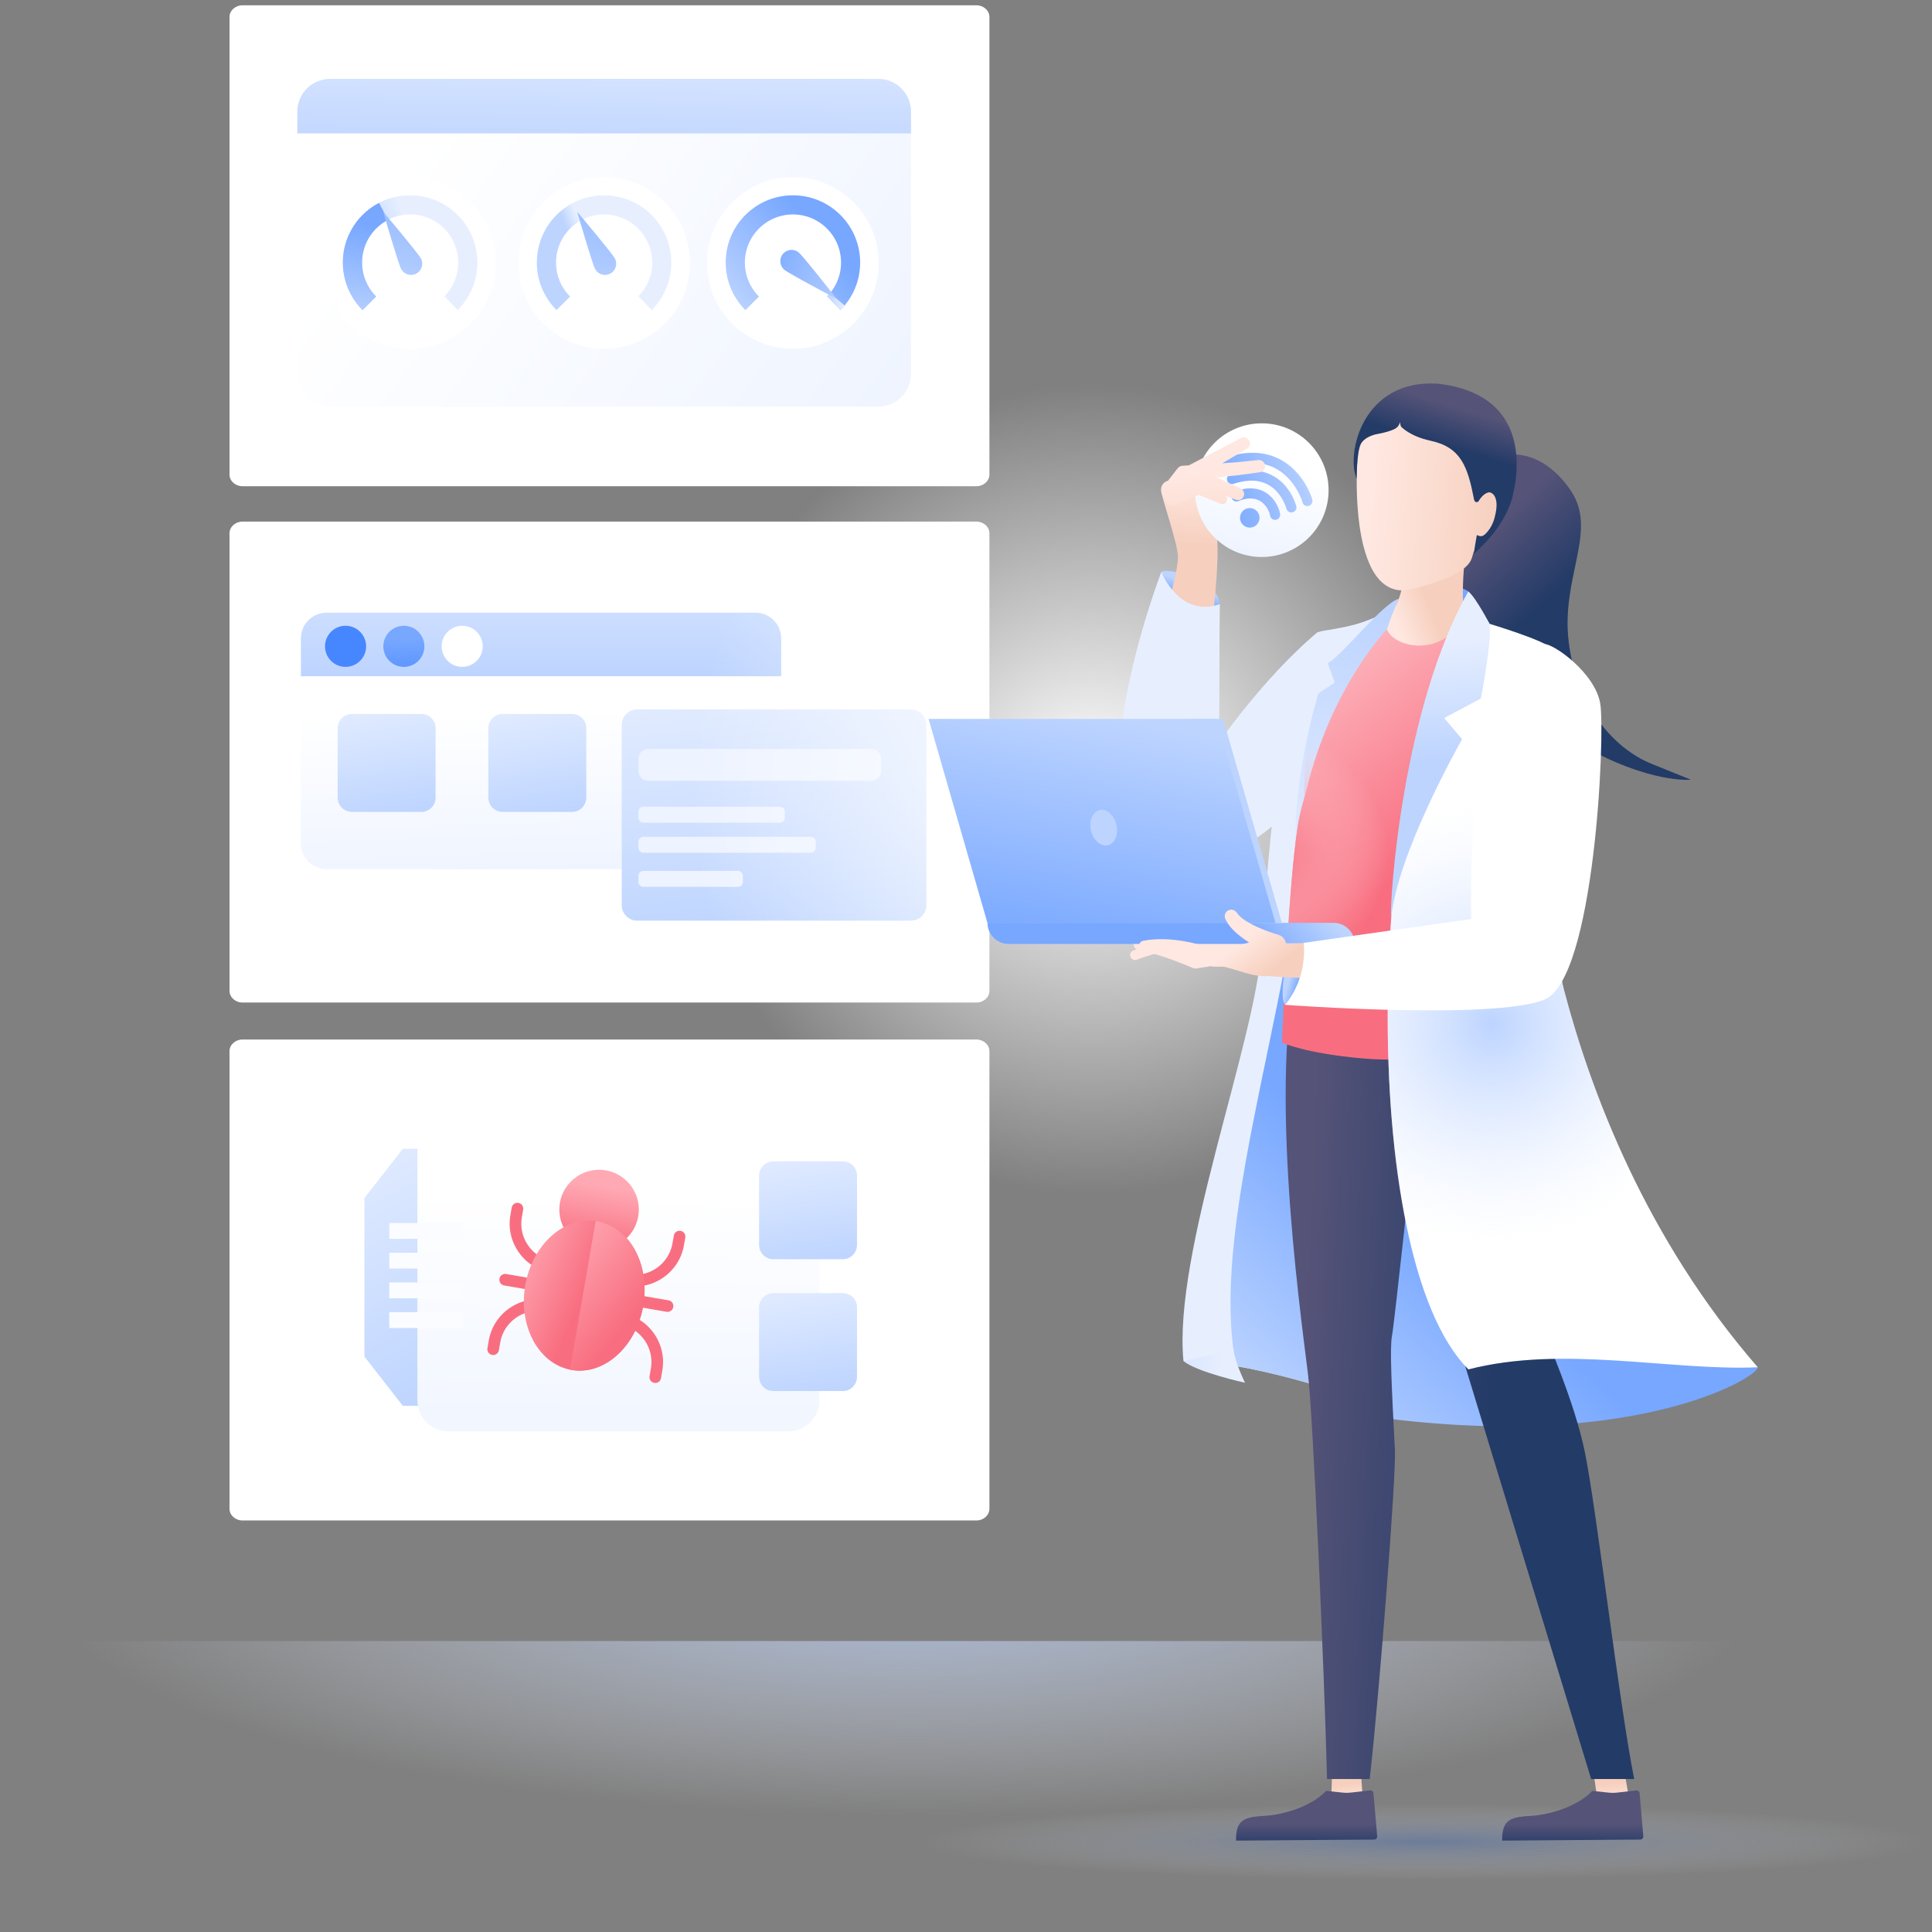 <svg width="555" height="555" viewBox="0 0 555 555" fill="none" xmlns="http://www.w3.org/2000/svg"><rect x="0" y="0" width="555" height="555" fill="#808080" stroke="none"/><path d="M555 471.42H0V555h555v-83.58z" fill="url(#paint0_radial)"/><path fill-rule="evenodd" clip-rule="evenodd" d="M284.23 301.98v131.44c0 1.84-1.68 3.36-3.74 3.36H69.66c-2.05 0-3.73-1.52-3.73-3.36V301.98c0-1.85 1.68-3.36 3.73-3.36h210.83c2.06 0 3.74 1.51 3.74 3.36zm0-297.1v131.44c0 1.84-1.68 3.36-3.74 3.36H69.66c-2.05 0-3.73-1.51-3.73-3.36V4.88c0-1.85 1.68-3.36 3.73-3.36h210.83c2.06 0 3.74 1.51 3.74 3.36zm0 148.32v131.44c0 1.84-1.68 3.36-3.74 3.36H69.66c-2.05 0-3.73-1.52-3.73-3.36V153.2c0-1.85 1.68-3.36 3.73-3.36h210.83c2.06 0 3.74 1.51 3.74 3.36z" fill="#fff"/><path d="M261.7 32.08v75.31c0 5.2-4.21 9.41-9.41 9.41H94.82c-5.2 0-9.41-4.21-9.41-9.41V32.08c0-5.2 4.21-9.42 9.41-9.42h157.47c5.2 0 9.41 4.22 9.41 9.42z" fill="url(#paint1_linear)"/><path d="M261.7 32.08v6.24H85.41v-6.24c0-5.2 4.21-9.42 9.41-9.42h157.47c5.2 0 9.41 4.22 9.41 9.42z" fill="url(#paint2_linear)"/><path d="M117.82 100.19c-13.6 0-24.66-11.06-24.66-24.66s11.06-24.66 24.66-24.66 24.66 11.06 24.66 24.66-11.07 24.66-24.66 24.66z" fill="#fff"/><path d="M137.13 75.42c0 5.34-2.16 10.16-5.65 13.66l-3.8-3.99c2.44-2.49 3.95-5.91 3.95-9.67 0-7.62-6.18-13.81-13.81-13.81-2.3 0-4.46.56-6.37 1.55-4.42 2.3-7.44 6.93-7.44 12.25 0 3.81 1.55 7.27 4.04 9.77l-3.89 3.89a19.24 19.24 0 01-5.66-13.66c0-7.44 4.22-13.91 10.39-17.13 2.67-1.4 5.7-2.18 8.92-2.18 10.68.01 19.32 8.66 19.32 19.32z" fill="url(#paint3_linear)"/><path d="M227.77 100.19c-13.6 0-24.66-11.06-24.66-24.66s11.06-24.66 24.66-24.66 24.66 11.06 24.66 24.66-11.06 24.66-24.66 24.66z" fill="#fff"/><path d="M241.43 89.08c3.5-3.5 5.66-8.32 5.66-13.66 0-10.67-8.65-19.31-19.31-19.31-10.67 0-19.31 8.65-19.31 19.31 0 5.33 2.16 10.16 5.66 13.66l3.9-3.89a13.77 13.77 0 01-4.05-9.77c0-7.63 6.18-13.81 13.81-13.81 7.63 0 13.81 6.18 13.81 13.81 0 3.76-1.51 7.18-3.95 9.67l3.78 3.99z" fill="url(#paint4_linear)"/><path d="M242.63 87.76c-.38.46-.78.9-1.2 1.32l-3.8-3.99c.28-.29.55-.59.81-.9l4.19 3.57z" fill="url(#paint5_linear)"/><path d="M104.01 75.42c0 3.81 1.55 7.27 4.04 9.77l-3.89 3.89a19.24 19.24 0 01-5.66-13.66c0-7.44 4.22-13.91 10.39-17.13l2.56 4.88c-4.42 2.3-7.44 6.93-7.44 12.25z" fill="url(#paint6_linear)"/><path d="M110.08 60.83c.38.45 10 11.86 10.83 13.41.84 1.56.25 3.52-1.32 4.36-.08.05-.17.09-.27.12-1.51.65-3.29.04-4.09-1.45-.83-1.54-5.02-15.97-5.15-16.44z" fill="url(#paint7_linear)"/><path d="M173.54 100.19c-13.6 0-24.66-11.06-24.66-24.66s11.06-24.66 24.66-24.66 24.66 11.06 24.66 24.66-11.07 24.66-24.66 24.66z" fill="#fff"/><path d="M192.85 75.42c0 5.34-2.16 10.16-5.65 13.66l-3.8-3.99c2.44-2.49 3.95-5.91 3.95-9.67 0-7.62-6.18-13.81-13.81-13.81-2.3 0-4.46.56-6.37 1.55-4.42 2.3-7.44 6.93-7.44 12.25 0 3.81 1.55 7.27 4.04 9.77l-3.89 3.89a19.24 19.24 0 01-5.66-13.66c0-7.44 4.22-13.91 10.39-17.13 2.67-1.4 5.7-2.18 8.92-2.18 10.68.01 19.32 8.66 19.32 19.32z" fill="url(#paint8_linear)"/><path d="M165.8 60.83c.38.45 10 11.86 10.83 13.41.84 1.56.25 3.52-1.32 4.36-.08.05-.17.09-.27.12-1.51.65-3.29.04-4.09-1.45-.83-1.54-5.02-15.97-5.15-16.44z" fill="url(#paint9_linear)"/><path d="M240.38 85.87c-.52-.27-13.71-7.26-15.06-8.38a3.23 3.23 0 01-.41-4.54c.06-.07.13-.15.21-.22a3.213 3.213 0 014.34-.19c1.33 1.12 10.62 12.93 10.92 13.33z" fill="url(#paint10_linear)"/><path fill-rule="evenodd" clip-rule="evenodd" d="M126.78 403.86h-11.05l-11.05-14.15v-45.55l11.05-14.15h11.05v73.85z" fill="url(#paint11_linear)"/><path d="M226.51 411.18h-97.76c-4.88 0-8.84-3.96-8.84-8.84V331c0-4.89 3.96-8.85 8.85-8.85h97.76c4.88 0 8.84 3.96 8.84 8.84v71.34c0 4.89-3.96 8.85-8.85 8.85z" fill="url(#paint12_linear)"/><path d="M224.41 183.37v58.94c0 4.07-3.3 7.37-7.37 7.37H93.81a7.37 7.37 0 01-7.37-7.37v-58.94c0-4.07 3.3-7.37 7.37-7.37h123.23c4.07 0 7.37 3.3 7.37 7.37z" fill="url(#paint13_linear)"/><path d="M224.41 183.37v10.89H86.44v-10.89c0-4.07 3.3-7.37 7.37-7.37h123.23c4.07 0 7.37 3.3 7.37 7.37z" fill="url(#paint14_linear)"/><path d="M99.27 191.57a5.9 5.9 0 10-.001-11.801 5.9 5.9 0 00.001 11.801z" fill="url(#paint15_linear)"/><path d="M121.92 185.67c0 3.26-2.64 5.9-5.9 5.9-3.26 0-5.9-2.64-5.9-5.9 0-3.26 2.64-5.9 5.9-5.9 3.26.01 5.9 2.65 5.9 5.9z" fill="url(#paint16_linear)"/><path d="M138.67 185.67c0 3.26-2.64 5.9-5.9 5.9-3.26 0-5.9-2.64-5.9-5.9 0-3.26 2.64-5.9 5.9-5.9 3.26.01 5.9 2.65 5.9 5.9z" fill="#fff"/><path d="M121.04 233.23h-19.95c-2.26 0-4.09-1.83-4.09-4.09v-19.95c0-2.26 1.83-4.09 4.09-4.09h19.95c2.26 0 4.09 1.83 4.09 4.09v19.95c0 2.26-1.83 4.09-4.09 4.09z" fill="url(#paint17_linear)"/><path d="M164.33 233.23h-19.95c-2.26 0-4.09-1.83-4.09-4.09v-19.95c0-2.26 1.83-4.09 4.09-4.09h19.95c2.26 0 4.09 1.83 4.09 4.09v19.95c0 2.26-1.83 4.09-4.09 4.09z" fill="url(#paint18_linear)"/><path d="M207.63 233.23h-19.95c-2.26 0-4.09-1.83-4.09-4.09v-19.95c0-2.26 1.83-4.09 4.09-4.09h19.95c2.26 0 4.09 1.83 4.09 4.09v19.95c-.01 2.26-1.84 4.09-4.09 4.09z" fill="url(#paint19_linear)"/><path d="M261.7 264.47h-78.67c-2.44 0-4.42-1.98-4.42-4.42v-51.84c0-2.44 1.98-4.42 4.42-4.42h78.67c2.44 0 4.42 1.98 4.42 4.42v51.85c0 2.44-1.98 4.41-4.42 4.41z" fill="url(#paint20_linear)"/><path d="M250.28 224.3h-64.05c-1.56 0-2.83-1.27-2.83-2.83v-3.5c0-1.56 1.27-2.83 2.83-2.83h64.05c1.56 0 2.83 1.27 2.83 2.83v3.5c0 1.56-1.27 2.83-2.83 2.83z" fill="url(#paint21_linear)"/><path d="M224.04 236.33h-39.23c-.78 0-1.42-.63-1.42-1.42v-1.75c0-.78.63-1.42 1.42-1.42h39.23c.78 0 1.42.63 1.42 1.42v1.75c0 .79-.64 1.42-1.42 1.42z" fill="url(#paint22_linear)"/><path d="M211.99 254.77h-27.18c-.78 0-1.42-.63-1.42-1.42v-1.75c0-.78.63-1.42 1.42-1.42h27.18c.78 0 1.42.63 1.42 1.42v1.75c0 .79-.64 1.42-1.42 1.42z" fill="url(#paint23_linear)"/><path d="M232.9 244.97h-48.08c-.78 0-1.42-.63-1.42-1.42v-1.75c0-.78.63-1.42 1.42-1.42h48.08c.78 0 1.42.63 1.42 1.42v1.75c-.01.79-.64 1.42-1.42 1.42z" fill="url(#paint24_linear)"/><path d="M164.866 366.75l-6.6-1.14c-7.77-1.34-12.99-8.75-11.65-16.51l.38-2.19c.16-.91 1.02-1.52 1.93-1.36.91.16 1.52 1.02 1.36 1.93l-.38 2.19c-1.03 5.95 2.98 11.62 8.92 12.65l6.6 1.14c.91.16 1.52 1.02 1.36 1.93-.16.91-1.01 1.52-1.92 1.36z" fill="url(#paint25_linear)"/><path d="M141.386 389.23a1.667 1.667 0 01-1.36-1.93l.38-2.19c1.34-7.77 8.75-12.99 16.51-11.65l6.6 1.14c.91.16 1.52 1.02 1.36 1.93-.16.91-1.02 1.52-1.93 1.36l-6.6-1.14c-5.95-1.03-11.62 2.98-12.65 8.92l-.38 2.19c-.16.92-1.02 1.53-1.93 1.37z" fill="url(#paint26_linear)"/><path d="M165.876 372.9l-21.04-3.63a1.667 1.667 0 01-1.36-1.93c.16-.91 1.02-1.52 1.93-1.36l21.04 3.63c.91.16 1.52 1.02 1.36 1.93-.16.91-1.02 1.52-1.93 1.36z" fill="url(#paint27_linear)"/><path d="M172.016 376.06l6.6 1.14c7.77 1.34 12.99 8.75 11.65 16.51l-.38 2.19c-.16.91-1.02 1.52-1.93 1.36a1.667 1.667 0 01-1.36-1.93l.38-2.19c1.03-5.95-2.98-11.62-8.92-12.65l-6.6-1.14a1.667 1.667 0 01-1.36-1.93c.15-.9 1.01-1.51 1.92-1.36z" fill="url(#paint28_linear)"/><path d="M195.496 353.58c.91.16 1.52 1.02 1.36 1.93l-.38 2.19c-1.34 7.77-8.75 12.99-16.51 11.65l-6.6-1.14a1.667 1.667 0 01-1.36-1.93c.16-.91 1.02-1.52 1.93-1.36l6.6 1.14c5.95 1.03 11.62-2.98 12.65-8.92l.38-2.19c.16-.91 1.02-1.52 1.93-1.37z" fill="url(#paint29_linear)"/><path d="M171.006 369.91l21.04 3.63c.91.16 1.52 1.02 1.36 1.93-.16.91-1.02 1.52-1.93 1.36l-21.04-3.63a1.667 1.667 0 01-1.36-1.93c.16-.9 1.02-1.51 1.93-1.36z" fill="url(#paint30_linear)"/><path d="M172.096 358.88c6.307 0 11.42-5.113 11.42-11.42 0-6.307-5.113-11.42-11.42-11.42-6.307 0-11.42 5.113-11.42 11.42 0 6.307 5.113 11.42 11.42 11.42z" fill="url(#paint31_linear)"/><path fill-rule="evenodd" clip-rule="evenodd" d="M184.776 375.1c-2.04 11.8-11.27 20.05-20.63 18.44-.13-.02-.27-.05-.4-.08-9.13-1.86-14.87-12.58-12.86-24.21 2-11.62 11.01-19.8 20.23-18.49.13.01.27.04.41.06 9.35 1.62 15.28 12.49 13.25 24.28z" fill="url(#paint32_linear)"/><path d="M184.776 375.1c-2.04 11.8-11.27 20.05-20.63 18.44-.13-.02-.27-.05-.4-.08l7.37-42.7c.13.01.27.04.41.06 9.35 1.62 15.28 12.49 13.25 24.28z" fill="url(#paint33_linear)"/><path d="M242.1 399.6h-19.95c-2.26 0-4.09-1.83-4.09-4.09v-19.95c0-2.26 1.83-4.09 4.09-4.09h19.95c2.26 0 4.09 1.83 4.09 4.09v19.95c0 2.26-1.83 4.09-4.09 4.09z" fill="url(#paint34_linear)"/><path d="M242.1 361.73h-19.95c-2.26 0-4.09-1.83-4.09-4.09V337.7c0-2.26 1.83-4.09 4.09-4.09h19.95c2.26 0 4.09 1.83 4.09 4.09v19.95c0 2.25-1.83 4.08-4.09 4.08z" fill="url(#paint35_linear)"/><path d="M133.04 376.94h-21.22v4.56h21.22v-4.56zm0-8.54h-21.22v4.55h21.22v-4.55zm0-8.54h-21.22v4.55h21.22v-4.55zm0-8.54h-21.22v4.56h21.22v-4.56z" fill="#FAFCFF"/><path d="M313.7 343.58c63.899 0 115.7-52.289 115.7-116.79S377.599 110 313.7 110 198 162.289 198 226.79s51.801 116.79 115.7 116.79z" fill="url(#paint36_radial)"/><path opacity=".4" d="M409 540c80.634 0 146-4.925 146-11s-65.366-11-146-11-146 4.925-146 11 65.366 11 146 11z" fill="url(#paint37_radial)"/><path d="M415.58 146.49c1.59-5.77 3.65-18.31 21.32-15.78 7.46 1.07 12.79 7.49 15.03 11.37 6.5 11.27-3.47 24.27-1.3 42.25s12.57 30.55 23.83 35.1c11.26 4.55 11.27 4.55 11.27 4.55s-11.92 1.3-32.28-10.4c-20.37-11.7-41.58-42.27-40.06-55.27.58-5.08 1.4-8.96 2.19-11.82z" fill="url(#paint38_linear)"/><path d="M382.73 506.72l-.3 10.29h9.06l-.73-10.75-8.03.46z" fill="url(#paint39_linear)"/><path d="M355.07 528.75l39.63-.3c.54 0 .96-.44.92-.94l-1.07-12.38c0-.46-.4-.82-.89-.82l-4.69.54c-2.02.23-2.19.23-4.21.01l-3.81-.41-.09.1c-4.07 4.3-11.98 6.81-18.1 7.13-5.85.3-7.73 1.54-7.69 7.07z" fill="url(#paint40_linear)"/><path d="M457.09 504.82l1.5 10.02 9.6 3.16-2.36-13.96-8.74.78z" fill="url(#paint41_linear)"/><path d="M431.52 528.75l39.63-.3c.54 0 .96-.44.92-.94L471 515.14c0-.46-.4-.82-.89-.82l-4.69.54c-2.02.23-2.19.23-4.21.01l-3.81-.41-.09.1c-4.07 4.3-11.98 6.81-18.1 7.13-5.85.29-7.73 1.53-7.69 7.06z" fill="url(#paint42_linear)"/><path d="M504.95 392.76c.5 2.64-36.99 25.86-117.08 13.24l14.33-95.68 102.75 82.44z" fill="url(#paint43_linear)"/><path d="M333.6 164.41c.63-1.89 16.8 2.48 16.76 9.21-.04 8.18-18.99-2.5-16.76-9.21z" fill="url(#paint44_linear)"/><path d="M421.84 169.94s-1.52-1.24-3.82-1.27c-2.3-.03 1.67 7.98 1.67 7.98l2.15-6.71z" fill="url(#paint45_linear)"/><path d="M333.6 141.11c0 1.54 4.78 15.14 4.78 18.81 0 3.67-2.06 10.73-2.06 10.73l12.13 6.17s1.71-13.89 1.24-21.61c-.33-5.44 10.73-18.15 11.69-21.31l-5.66 1.47-5.59 4.85-3.16-2.58-13.37 3.47z" fill="url(#paint46_linear)"/><path d="M362.46 160.01c10.604 0 19.2-8.596 19.2-19.2s-8.596-19.2-19.2-19.2-19.2 8.596-19.2 19.2 8.596 19.2 19.2 19.2z" fill="url(#paint47_linear)"/><path d="M374.16 144.23c-.07-.3-.62-1.95-1.8-3.87-1.06-1.73-2.91-4.12-5.73-5.68-3.78-2.09-8.4-2.24-13.72-.44a1.46 1.46 0 01-1.85-.91c-.26-.76.15-1.59.91-1.85 6.18-2.09 11.62-1.85 16.17.71 2.65 1.49 4.99 3.82 6.75 6.74 1.37 2.26 1.99 4.18 2.1 4.67a1.457 1.457 0 01-2.05 1.63c-.37-.18-.68-.54-.78-1zm-3.82 2.84c.31.15.66.19 1.02.09.78-.22 1.23-1.02 1.01-1.79-.28-1-1.91-6.13-6.76-8.73-3.38-1.81-7.46-1.95-12.15-.42a1.46 1.46 0 00-.93 1.84 1.46 1.46 0 001.84.93c3.9-1.28 7.22-1.2 9.86.22 3.88 2.08 5.19 6.45 5.33 6.94.12.42.42.74.78.92zm-4.68 2.12c.23.11.49.16.76.14.8-.07 1.39-.78 1.32-1.58-.12-1.28-1.29-4.49-4.15-6.26-1.69-1.04-4.61-1.94-8.91-.26-.75.29-1.12 1.14-.83 1.89.29.75 1.14 1.12 1.89.83 2.55-1 4.67-.99 6.32.02 1.94 1.2 2.73 3.5 2.78 4.05.05.52.37.95.82 1.17zm-9.16-1.64a2.792 2.792 0 001.32 3.73c1.4.67 3.06.08 3.73-1.32.67-1.39.08-3.06-1.32-3.73-1.4-.67-3.07-.07-3.73 1.32z" fill="url(#paint48_linear)"/><path d="M377.98 182.06c-15.29 13.09-27.84 31.32-27.84 31.32l.23-39.77c-11.55 3.96-16.76-9.21-16.76-9.21s-28.21 73.59 1.48 81.8c22.25 6.15 40.48-19.56 40.48-19.56l2.41-44.58z" fill="url(#paint49_linear)"/><path d="M377.98 182.06c-15.29 13.09-27.84 31.32-27.84 31.32l.23-39.77c-11.55 3.96-16.76-9.21-16.76-9.21s-28.21 73.59 1.48 81.8c22.25 6.15 40.48-19.56 40.48-19.56l2.41-44.58z" fill="url(#paint50_linear)"/><path d="M362.38 272.37c3.2-47.25 7.05-72.02 15.59-90.31.75-1.61 13.74-.76 22.94-8.45 0 0 .31 104.93-27.36 139.67l21.74 90.4s-33.36-12.71-55.32-12.71c-3.03-30.92 20.57-91.27 22.41-118.6z" fill="url(#paint51_linear)"/><path d="M375.16 222.98l13.7 56.21c-3.79 13.74-8.76 25.88-15.31 34.09l12.53 52.1-2.59 34.24c-7.7-2.45-18.19-5.42-28.36-7.17-8.86-43.13 20.94-116.21 20.03-169.47z" fill="url(#paint52_linear)"/><path d="M428.04 255.31l-.38-8.12c-1.07-22-5.38-69.68-5.38-69.68l-23.94 1.6c-7.13 11.41-20.4 25.67-22.66 35.83-3 13.5 1.58 45.72.32 56 0 0 6.96 16.66 31 10.04 24.04-6.62 21.04-25.67 21.04-25.67z" fill="url(#paint53_linear)"/><path d="M422.61 153.37c-1.89 3.38-2.89 14.76-2.1 23.5-6.88 15.02-27.05 7.23-21.36 0 0 0 4.01-5.22 3.65-10.31-.37-5.08 19.81-13.19 19.81-13.19z" fill="url(#paint54_linear)"/><path d="M398.39 180.77c1.58-4.59 3.43-8.74 3.43-8.74-4.29.92-16.5 16.5-20.39 18.49l1.98 5.58-4.7 3.09s-7.85 25.7-6.48 47.3c3.18-42.01 26.16-65.72 26.16-65.72z" fill="url(#paint55_linear)"/><path d="M374.24 270.93c-10.73 34.34-.88 104.38 1.5 123.81 1.39 11.31 4.67 84.22 5.47 116.32h12.26c2.94-25.97 7.6-87.54 7.25-94.37-.95-18.27-1.52-29.54-.84-33 .68-3.45 6.32-56.28 6.32-56.28l-31.96-56.48z" fill="url(#paint56_linear)"/><path d="M412.5 270.93s23.16 9.36 28 33.95c4.84 24.59.82 70.8 2.33 75.49 1.51 4.69 9.46 22.07 12.47 36.89 3.36 16.53 9.88 72.55 14.15 93.8h-12.36l-59.84-196.2s-33.01-13.41-23.01-43.93h38.26z" fill="url(#paint57_linear)"/><path d="M416.02 301.79s-7.96 3.7-24.45 2.27c-16.49-1.42-23.31-4.55-23.31-4.55s2.07-51.37 5.12-65.25c6.11-27.86 17.34-8.96 17.34-8.96l21.04 2.27 4.55 73.07-.29 1.15z" fill="url(#paint58_linear)"/><path d="M373.37 234.26c.41-1.85.84-3.49 1.28-4.95-.04-5.63.22-10.7 1.03-14.38 2.25-10.16 15.52-24.42 22.66-35.83l23.94-1.6s4.31 47.68 5.38 69.68l.38 8.12s2.29 14.52-13.15 22.61l1.41 22.73-.28 1.14s-7.96 3.7-24.45 2.27c-16.49-1.42-23.31-4.55-23.31-4.55s2.06-51.35 5.11-65.24z" fill="url(#paint59_radial)"/><path d="M421.84 169.94l6.05 9.26s16.25 4.87 17.85 7.14c1.61 2.27-2.01 76.92 3.51 97.96 7.73 29.44 23.64 71.56 55.7 108.47-25.07 1.1-55.7-6.45-83.12.61-32.45-32.47-29.33-171.85.01-223.44z" fill="url(#paint60_linear)"/><path d="M421.84 169.94l6.05 9.26s16.25 4.87 17.85 7.14c1.61 2.27-2.01 76.92 3.51 97.96 7.73 29.44 23.64 71.56 55.7 108.47-25.07 1.1-55.7-6.45-83.12.61-32.45-32.47-29.33-171.85.01-223.44z" fill="url(#paint61_radial)"/><path d="M421.84 169.94c2.17 1.78 6.05 9.26 6.05 9.26.88 4.12-2.5 21.46-2.5 21.46l-10.52 5.59 5.14 6.1s-18.94 33.19-20.39 51.8c-.57-4.93 3.22-60.93 22.22-94.21z" fill="url(#paint62_linear)"/><path d="M363.41 133.73c-.1-.97-.97-1.67-1.94-1.57h-.03l-5.43.56c-.91.11-1.8.14-2.7.21l-2.2.16 7.08-4.18c.8-.48 1.1-1.5.66-2.34a1.766 1.766 0 00-2.38-.74l-14.96 7.86-1.73.1c-.58.03-1.15.31-1.53.8l-.03.04-2.67 3.45-.3.11a2.647 2.647 0 00-1.44 3.66c.23.47.59.83 1.01 1.08-.04.38.02.78.19 1.15.52 1.1 1.84 1.58 2.94 1.06l6.34-2.99 6.38 2.58c.62.25 1.34 0 1.66-.6.34-.63.12-1.41-.5-1.77l3.18 1.2c.86.32 1.84-.07 2.23-.91.41-.89.02-1.93-.86-2.34l-6.89-3.17c.5-.05.99-.09 1.49-.14l2.75-.29c.91-.1 1.84-.17 2.74-.31l5.41-.74c.95-.13 1.63-.99 1.53-1.93z" fill="url(#paint63_linear)"/><path d="M374.48 270.85c-5.07-.2-7.31 15.64-5.32 17.8l10.95-9.57-5.63-8.23z" fill="url(#paint64_linear)"/><path d="M354.35 387.84c.46 3.58 3.3 9.38 3.3 9.38s-14.01-3.09-17.67-6.25l14.37-3.13z" fill="url(#paint65_linear)"/><path d="M326.04 275.78c.18 0 .35-.03.53-.1 7.25-2.91 24.62-5.89 24.79-5.92.77-.13 1.29-.86 1.16-1.63-.13-.77-.85-1.28-1.63-1.16-.72.12-17.84 3.06-25.37 6.09-.72.29-1.08 1.11-.78 1.84.21.54.74.88 1.3.88z" fill="url(#paint66_linear)"/><path d="M348.45 266.8c-1.39.8-3.31 1.56-5.98 2.03-8.3 1.47 2.3 5.53 2.3 5.53l20.49-.74s2.65-2.86.94-7.09l-17.75.27z" fill="url(#paint67_linear)"/><path d="M326.83 272.8l1.04.22c.36.07.67.16 1 .24.65.15 1.33.35 1.99.53 1.33.39 2.66.81 3.98 1.26 1.32.46 2.63.93 3.94 1.44l1.95.77c.64.26 1.3.53 1.91.8l.51.13c.15.04.3.04.45.02l9.36-1.46c.77-.12 1.3-.85 1.18-1.62-.11-.68-.68-1.17-1.34-1.2l-9.47-.42.96.15c-.72-.23-1.41-.42-2.11-.62l-2.1-.57c-1.4-.37-2.81-.71-4.22-1.03-1.42-.31-2.84-.6-4.28-.85-.73-.11-1.43-.23-2.18-.33-.37-.05-.75-.1-1.1-.13l-1.06-.1a1.4 1.4 0 00-1.54 1.27c-.06.71.44 1.36 1.13 1.5z" fill="url(#paint68_linear)"/><path d="M289.72 271.16h99.44c0-3.35-2.71-6.06-6.06-6.06h-99.44c.01 3.35 2.72 6.06 6.06 6.06z" fill="url(#paint69_linear)"/><path d="M358.83 265.19h9.44l-16.93-58.67h-9.44l16.93 58.67z" fill="url(#paint70_linear)"/><path d="M283.68 265.19h82.74l-16.93-58.67h-82.74l16.93 58.67z" fill="url(#paint71_linear)"/><path d="M367.23 268.52s-.21-.06-.57-.17c-.37-.11-.9-.28-1.54-.5-1.27-.44-2.96-1.08-4.54-1.84-.4-.19-.79-.38-1.16-.59-.38-.2-.74-.4-1.08-.61-.35-.2-.65-.41-.94-.61-.31-.19-.53-.4-.77-.58-.25-.18-.4-.36-.56-.51-.17-.15-.3-.29-.36-.39-.17-.22-.27-.34-.27-.34l-.29-.36a1.86 1.86 0 00-2.62-.28 1.87 1.87 0 00-.48 2.33l.41.77c.13.26.31.52.52.8.21.29.45.63.74.92.28.31.58.66.92.96.33.32.69.65 1.07.95.38.32.77.63 1.18.93.4.31.82.6 1.24.88a49.47 49.47 0 004.73 2.81c.66.35 1.22.62 1.62.82.41.19.64.3.64.3a3.037 3.037 0 102.58-5.5c-.14-.06-.27-.12-.41-.16l-.06-.03z" fill="url(#paint72_linear)"/><path d="M349.48 277.52c3.5-.47 12.97 5.14 17.29 1.89 2.41-1.81 3.63-7.29.6-9.37h-4.48l-13.41 7.48z" fill="url(#paint73_linear)"/><path d="M328.81 273.06c.42-.03.89-.08 1.27-.08.39-.02.8-.02 1.21-.02.82.01 1.64.05 2.46.14 1.64.16 3.28.46 4.89.86a44.447 44.447 0 017.06 2.43c.38.17.75.34 1.12.52.36.17.75.37 1.04.53.19.15.41.22.63.23l.58.01 3.49.05c1.16.01 2.32 0 3.5-.02 1.17-.02 2.35-.06 3.58-.14.61-.04 1.24-.09 1.91-.18a10.46 10.46 0 001.77-.37l.42-.15c.2-.09.4-.18.59-.28a3.772 3.772 0 00-3.91-6.45.95.95 0 01.21-.09c.02 0 .02 0 .03.01.01.02-.07.05-.13.09-.15.07-.34.15-.56.23-.44.16-.94.31-1.45.45-1.03.29-2.1.55-3.19.79-1.09.25-2.19.48-3.29.7l-3.32.64 1.21.24c-.49-.22-.89-.37-1.34-.53-.43-.16-.86-.31-1.3-.46-.87-.29-1.74-.56-2.61-.8a45.96 45.96 0 00-5.33-1.15c-1.8-.28-3.62-.45-5.45-.46-.91-.01-1.83.02-2.75.09-.46.04-.92.08-1.39.15-.49.05-.88.14-1.32.21-.77.12-1.3.84-1.18 1.62a1.4 1.4 0 001.48 1.19h.07z" fill="url(#paint74_linear)"/><path d="M433.64 201.57l-8.16 66.07s-46.18 3.77-57.19 3.29l-4 9.37c2.54.9 68.04 2.11 68.04 2.11a7.18 7.18 0 007.18-5.56l.16-.69 16.34-70.63c1.42-6.12-2.4-12.23-8.52-13.65-6.12-1.42-12.23 2.4-13.65 8.52-.09.39-.16.79-.2 1.17z" fill="url(#paint75_linear)"/><path d="M443.498 185c2.76-.18 14.732 8.31 16.202 17.13 1.47 8.82-1.59 79.32-16.09 85.06-14.88 5.89-74.44 1.47-74.44 1.47 6.76-8.23 5.32-17.8 5.32-17.8l48.13-6.86c-.01-.02-2.252-77.52 20.878-79z" fill="url(#paint76_linear)"/><path d="M427.32 152.7s-3.12 5.67-4.48 6.12c-1.36.45.94-10.32 1.29-10.26.35.06 3.19 4.14 3.19 4.14z" fill="url(#paint77_radial)"/><path d="M424.26 153.7s-.3 3-1.46 6.63c-1.15 3.58-7.25 6.32-16.91 8.86-19.51 5.13-16.55-39.64-15.03-45.28 1.52-5.63 24.74-7.12 30.6-1.18 5.86 5.95 3.2 21.35 3.2 21.35s1.47-3.6 4.83-2.6c3.5 1.06-.64 15.22-5.23 12.22z" fill="url(#paint78_linear)"/><path d="M412.92 110.21c25.24 2.79 23.98 22.97 21.56 32.5-2.36 9.3-11.05 16.32-11.05 16.32-.08-.36.82-5.33.82-5.33.61.23 1.34.74 2.38-.25 2.09-1.97 2.67-4.36 2.99-5.89 1.08-5.1-1.13-6.32-2.09-6.1-1.58.37-2.72 2.41-2.89 2.63-.15.17-.99.43-1.2-.62-1.79-9.32-3.71-14.96-12.41-16.84-6.09-1.31-8.54-4.06-8.54-4.06-.25-.54-.18-.62-.33-1.33-.06.3-.16.57-.29.82-.33.61-.9 1.06-1.56 1.33-.84.36-2.39.9-4.73 1.31-1.56.27-3.93 1.25-4.7 2.93-1.17 2.56-1.17 9.91-1.17 9.91-3.08-7.26 1.72-28.65 23.21-27.33z" fill="url(#paint79_linear)"/><path d="M320.71 236.88c.67 2.79-.42 5.44-2.43 5.93-2.01.48-4.19-1.38-4.86-4.17-.67-2.79.42-5.44 2.43-5.93 2.01-.48 4.19 1.38 4.86 4.17z" fill="url(#paint80_linear)"/><defs><linearGradient id="paint80_linear" x1="317.827" y1="244.527" x2="320.07" y2="258.333" gradientUnits="userSpaceOnUse"><stop stop-color="#BDD4FF"/><stop offset="1" stop-color="#E7EFFF" stop-opacity="0"/></linearGradient><linearGradient id="paint1_linear" x1="126.213" y1="34.76" x2="306.265" y2="167.758" gradientUnits="userSpaceOnUse"><stop stop-color="#fff"/><stop offset="1" stop-color="#E7EFFF"/></linearGradient><linearGradient id="paint2_linear" x1="173.346" y1="47.105" x2="174.306" y2="-7.631" gradientUnits="userSpaceOnUse"><stop stop-color="#BDD4FF"/><stop offset="1" stop-color="#EDF3FF"/></linearGradient><linearGradient id="paint3_linear" x1="109.359" y1="78.381" x2="121.131" y2="73.25" gradientUnits="userSpaceOnUse"><stop stop-color="#BDD4FF"/><stop offset="1" stop-color="#E7EFFF"/></linearGradient><linearGradient id="paint4_linear" x1="236.244" y1="67.895" x2="211.435" y2="89.877" gradientUnits="userSpaceOnUse"><stop stop-color="#77A7FF"/><stop offset="1" stop-color="#BDD4FF"/></linearGradient><linearGradient id="paint5_linear" x1="237.63" y1="86.637" x2="242.628" y2="86.637" gradientUnits="userSpaceOnUse"><stop stop-color="#BDD4FF"/><stop offset="1" stop-color="#E7EFFF"/></linearGradient><linearGradient id="paint6_linear" x1="105.939" y1="64.394" x2="100.915" y2="92.814" gradientUnits="userSpaceOnUse"><stop stop-color="#77A7FF"/><stop offset="1" stop-color="#BDD4FF"/></linearGradient><linearGradient id="paint7_linear" x1="123.543" y1="35.539" x2="111.171" y2="87.054" gradientUnits="userSpaceOnUse"><stop stop-color="#77A7FF"/><stop offset="1" stop-color="#BDD4FF"/></linearGradient><linearGradient id="paint8_linear" x1="166.983" y1="77.016" x2="170.883" y2="75.53" gradientUnits="userSpaceOnUse"><stop stop-color="#BDD4FF"/><stop offset="1" stop-color="#E7EFFF"/></linearGradient><linearGradient id="paint9_linear" x1="179.264" y1="35.536" x2="166.892" y2="87.051" gradientUnits="userSpaceOnUse"><stop stop-color="#77A7FF"/><stop offset="1" stop-color="#BDD4FF"/></linearGradient><linearGradient id="paint10_linear" x1="218.377" y1="71.619" x2="247.267" y2="84.64" gradientUnits="userSpaceOnUse"><stop stop-color="#77A7FF"/><stop offset="1" stop-color="#BDD4FF"/></linearGradient><linearGradient id="paint11_linear" x1="116.731" y1="409.062" x2="68.299" y2="321.353" gradientUnits="userSpaceOnUse"><stop stop-color="#BDD4FF"/><stop offset="1" stop-color="#EDF3FF"/></linearGradient><linearGradient id="paint12_linear" x1="177.911" y1="342.734" x2="176.559" y2="459.318" gradientUnits="userSpaceOnUse"><stop stop-color="#fff"/><stop offset="1" stop-color="#E7EFFF"/></linearGradient><linearGradient id="paint13_linear" x1="117.999" y1="205" x2="120.001" y2="274" gradientUnits="userSpaceOnUse"><stop stop-color="#fff"/><stop offset="1" stop-color="#E7EFFF"/></linearGradient><linearGradient id="paint14_linear" x1="155.428" y1="194.262" x2="155.428" y2="139.754" gradientUnits="userSpaceOnUse"><stop stop-color="#BDD4FF"/><stop offset="1" stop-color="#EDF3FF"/></linearGradient><linearGradient id="paint15_linear" x1="123.34" y1="162.303" x2="160.578" y2="126.145" gradientUnits="userSpaceOnUse"><stop stop-color="#4687FF"/><stop offset=".999" stop-color="#77A7FF"/></linearGradient><linearGradient id="paint16_linear" x1="116.487" y1="199.715" x2="115.947" y2="183.525" gradientUnits="userSpaceOnUse"><stop stop-color="#4687FF"/><stop offset=".999" stop-color="#77A7FF"/></linearGradient><linearGradient id="paint17_linear" x1="112.339" y1="235.211" x2="105.326" y2="192.774" gradientUnits="userSpaceOnUse"><stop stop-color="#BDD4FF"/><stop offset="1" stop-color="#EDF3FF"/></linearGradient><linearGradient id="paint18_linear" x1="155.629" y1="235.211" x2="148.616" y2="192.774" gradientUnits="userSpaceOnUse"><stop stop-color="#BDD4FF"/><stop offset="1" stop-color="#EDF3FF"/></linearGradient><linearGradient id="paint19_linear" x1="197.652" y1="182.388" x2="197.652" y2="166.737" gradientUnits="userSpaceOnUse"><stop stop-color="#BDD4FF"/><stop offset="1" stop-color="#EDF3FF"/></linearGradient><linearGradient id="paint20_linear" x1="226.328" y1="268.744" x2="215.692" y2="175.921" gradientUnits="userSpaceOnUse"><stop stop-color="#BDD4FF"/><stop offset="1" stop-color="#EDF3FF"/></linearGradient><linearGradient id="paint21_linear" x1="283.831" y1="142.641" x2="250.485" y2="181.834" gradientUnits="userSpaceOnUse"><stop stop-color="#BDD4FF"/><stop offset="1" stop-color="#EDF3FF"/></linearGradient><linearGradient id="paint22_linear" x1="281.933" y1="142.949" x2="249.09" y2="181.55" gradientUnits="userSpaceOnUse"><stop stop-color="#BDD4FF"/><stop offset="1" stop-color="#EDF3FF"/></linearGradient><linearGradient id="paint23_linear" x1="286.884" y1="148.489" x2="254.296" y2="186.79" gradientUnits="userSpaceOnUse"><stop stop-color="#BDD4FF"/><stop offset="1" stop-color="#EDF3FF"/></linearGradient><linearGradient id="paint24_linear" x1="289.017" y1="148.464" x2="256.073" y2="187.183" gradientUnits="userSpaceOnUse"><stop stop-color="#BDD4FF"/><stop offset="1" stop-color="#EDF3FF"/></linearGradient><linearGradient id="paint25_linear" x1="156.866" y1="356.042" x2="160.424" y2="334.507" gradientUnits="userSpaceOnUse"><stop offset=".455" stop-color="#F86E80"/><stop offset="1" stop-color="#FFA9B4"/></linearGradient><linearGradient id="paint26_linear" x1="156.689" y1="356.012" x2="160.247" y2="334.477" gradientUnits="userSpaceOnUse"><stop offset=".455" stop-color="#F86E80"/><stop offset="1" stop-color="#FFA9B4"/></linearGradient><linearGradient id="paint27_linear" x1="157.787" y1="356.194" x2="161.345" y2="334.659" gradientUnits="userSpaceOnUse"><stop offset=".455" stop-color="#F86E80"/><stop offset="1" stop-color="#FFA9B4"/></linearGradient><linearGradient id="paint28_linear" x1="184.273" y1="360.57" x2="187.831" y2="339.035" gradientUnits="userSpaceOnUse"><stop offset=".455" stop-color="#F86E80"/><stop offset="1" stop-color="#FFA9B4"/></linearGradient><linearGradient id="paint29_linear" x1="184.45" y1="360.599" x2="188.008" y2="339.064" gradientUnits="userSpaceOnUse"><stop offset=".455" stop-color="#F86E80"/><stop offset="1" stop-color="#FFA9B4"/></linearGradient><linearGradient id="paint30_linear" x1="183.352" y1="360.418" x2="186.91" y2="338.883" gradientUnits="userSpaceOnUse"><stop offset=".455" stop-color="#F86E80"/><stop offset="1" stop-color="#FFA9B4"/></linearGradient><linearGradient id="paint31_linear" x1="167.587" y1="374.11" x2="173.202" y2="340.66" gradientUnits="userSpaceOnUse"><stop offset=".455" stop-color="#F86E80"/><stop offset="1" stop-color="#FFA9B4"/></linearGradient><linearGradient id="paint32_linear" x1="185.514" y1="379.974" x2="146.194" y2="362.67" gradientUnits="userSpaceOnUse"><stop offset=".455" stop-color="#F86E80"/><stop offset="1" stop-color="#FFA9B4"/></linearGradient><linearGradient id="paint33_linear" x1="198.946" y1="396.122" x2="156.315" y2="361.992" gradientUnits="userSpaceOnUse"><stop offset=".455" stop-color="#F86E80"/><stop offset="1" stop-color="#FFA9B4"/></linearGradient><linearGradient id="paint34_linear" x1="233.399" y1="401.582" x2="226.386" y2="359.144" gradientUnits="userSpaceOnUse"><stop stop-color="#BDD4FF"/><stop offset="1" stop-color="#EDF3FF"/></linearGradient><linearGradient id="paint35_linear" x1="233.399" y1="363.711" x2="226.391" y2="321.288" gradientUnits="userSpaceOnUse"><stop stop-color="#BDD4FF"/><stop offset="1" stop-color="#EDF3FF"/></linearGradient><linearGradient id="paint79_linear" x1="414.11" y1="127.9" x2="417.522" y2="116.527" gradientUnits="userSpaceOnUse"><stop stop-color="#233B67"/><stop offset=".998" stop-color="#565378"/></linearGradient><linearGradient id="paint78_linear" x1="394.03" y1="143.444" x2="439.237" y2="146.642" gradientUnits="userSpaceOnUse"><stop stop-color="#FFE8E1"/><stop offset=".468" stop-color="#FADACD"/><stop offset=".838" stop-color="#F6CFBE"/></linearGradient><linearGradient id="paint38_linear" x1="445.157" y1="171.585" x2="427.245" y2="152.251" gradientUnits="userSpaceOnUse"><stop stop-color="#233B67"/><stop offset=".998" stop-color="#565378"/></linearGradient><linearGradient id="paint39_linear" x1="387.268" y1="517.611" x2="386.589" y2="511.597" gradientUnits="userSpaceOnUse"><stop stop-color="#FFE8E1"/><stop offset=".468" stop-color="#FADACD"/><stop offset=".838" stop-color="#F6CFBE"/></linearGradient><linearGradient id="paint40_linear" x1="375.348" y1="530.742" x2="375.348" y2="523.841" gradientUnits="userSpaceOnUse"><stop stop-color="#233B67"/><stop offset=".998" stop-color="#565378"/></linearGradient><linearGradient id="paint41_linear" x1="463.462" y1="518.697" x2="462.592" y2="510.994" gradientUnits="userSpaceOnUse"><stop stop-color="#FFE8E1"/><stop offset=".468" stop-color="#FADACD"/><stop offset=".838" stop-color="#F6CFBE"/></linearGradient><linearGradient id="paint42_linear" x1="451.801" y1="530.742" x2="451.801" y2="523.841" gradientUnits="userSpaceOnUse"><stop stop-color="#233B67"/><stop offset=".998" stop-color="#565378"/></linearGradient><linearGradient id="paint43_linear" x1="433.609" y1="373.655" x2="386.27" y2="425.685" gradientUnits="userSpaceOnUse"><stop stop-color="#77A7FF"/><stop offset="1" stop-color="#BDD4FF"/></linearGradient><linearGradient id="paint44_linear" x1="340.918" y1="172.115" x2="342.46" y2="168.163" gradientUnits="userSpaceOnUse"><stop stop-color="#77A7FF"/><stop offset="1" stop-color="#BDD4FF"/></linearGradient><linearGradient id="paint45_linear" x1="407.367" y1="172.655" x2="398.624" y2="172.655" gradientUnits="userSpaceOnUse"><stop stop-color="#77A7FF"/><stop offset="1" stop-color="#BDD4FF"/></linearGradient><linearGradient id="paint46_linear" x1="347.488" y1="137.538" x2="345.782" y2="160.852" gradientUnits="userSpaceOnUse"><stop stop-color="#FFE8E1"/><stop offset=".468" stop-color="#FADACD"/><stop offset=".838" stop-color="#F6CFBE"/></linearGradient><linearGradient id="paint47_linear" x1="359.998" y1="170" x2="366.998" y2="134.5" gradientUnits="userSpaceOnUse"><stop stop-color="#E7EFFF"/><stop offset="1" stop-color="#fff"/></linearGradient><linearGradient id="paint48_linear" x1="349.733" y1="143.202" x2="378.473" y2="134.991" gradientUnits="userSpaceOnUse"><stop stop-color="#77A7FF"/><stop offset="1" stop-color="#BDD4FF"/></linearGradient><linearGradient id="paint49_linear" x1="349.731" y1="259.511" x2="349.731" y2="256.099" gradientUnits="userSpaceOnUse"><stop stop-color="#BDD4FF"/><stop offset="1" stop-color="#E7EFFF"/></linearGradient><linearGradient id="paint50_linear" x1="401.499" y1="247" x2="387.358" y2="244.749" gradientUnits="userSpaceOnUse"><stop stop-color="#BDD4FF"/><stop offset="1" stop-color="#E7EFFF"/></linearGradient><linearGradient id="paint51_linear" x1="403.999" y1="202.5" x2="391.483" y2="201.78" gradientUnits="userSpaceOnUse"><stop stop-color="#BDD4FF"/><stop offset="1" stop-color="#E7EFFF"/></linearGradient><linearGradient id="paint52_linear" x1="372.88" y1="318.401" x2="325.541" y2="370.432" gradientUnits="userSpaceOnUse"><stop stop-color="#77A7FF"/><stop offset="1" stop-color="#BDD4FF"/></linearGradient><linearGradient id="paint53_linear" x1="413.244" y1="242.629" x2="358.654" y2="172.686" gradientUnits="userSpaceOnUse"><stop stop-color="#F86E80"/><stop offset=".999" stop-color="#FFD4D8"/></linearGradient><linearGradient id="paint54_linear" x1="399.687" y1="176.401" x2="412.055" y2="171.283" gradientUnits="userSpaceOnUse"><stop stop-color="#FFE8E1"/><stop offset=".468" stop-color="#FADACD"/><stop offset=".838" stop-color="#F6CFBE"/></linearGradient><linearGradient id="paint55_linear" x1="403.999" y1="175.5" x2="386.999" y2="260.5" gradientUnits="userSpaceOnUse"><stop stop-color="#BDD4FF"/><stop offset="1" stop-color="#E7EFFF"/></linearGradient><linearGradient id="paint56_linear" x1="431.697" y1="393.38" x2="373.696" y2="390.821" gradientUnits="userSpaceOnUse"><stop stop-color="#233B67"/><stop offset=".998" stop-color="#565378"/></linearGradient><linearGradient id="paint57_linear" x1="429.093" y1="390.747" x2="373.546" y2="388.297" gradientUnits="userSpaceOnUse"><stop stop-color="#233B67"/><stop offset=".998" stop-color="#565378"/></linearGradient><linearGradient id="paint58_linear" x1="388.655" y1="261.82" x2="334.065" y2="191.878" gradientUnits="userSpaceOnUse"><stop stop-color="#F86E80"/><stop offset=".999" stop-color="#FFD4D8"/></linearGradient><linearGradient id="paint76_linear" x1="414.599" y1="318.846" x2="414.599" y2="316.927" gradientUnits="userSpaceOnUse"><stop stop-color="#E7EFFF"/><stop offset="1" stop-color="#fff"/></linearGradient><linearGradient id="paint60_linear" x1="451.796" y1="454.864" x2="451.796" y2="450.738" gradientUnits="userSpaceOnUse"><stop stop-color="#E7EFFF"/><stop offset="1" stop-color="#fff"/></linearGradient><linearGradient id="paint75_linear" x1="405.597" y1="233.529" x2="414.269" y2="244.973" gradientUnits="userSpaceOnUse"><stop stop-color="#FFE8E1"/><stop offset=".468" stop-color="#FADACD"/><stop offset=".838" stop-color="#F6CFBE"/></linearGradient><linearGradient id="paint62_linear" x1="417.072" y1="218.27" x2="414" y2="183.5" gradientUnits="userSpaceOnUse"><stop stop-color="#BDD4FF"/><stop offset="1" stop-color="#E7EFFF"/></linearGradient><linearGradient id="paint63_linear" x1="348.404" y1="136.203" x2="351.038" y2="172.193" gradientUnits="userSpaceOnUse"><stop stop-color="#FFE8E1"/><stop offset=".468" stop-color="#FADACD"/><stop offset=".838" stop-color="#F6CFBE"/></linearGradient><linearGradient id="paint64_linear" x1="374.001" y1="280.381" x2="370.899" y2="279.481" gradientUnits="userSpaceOnUse"><stop stop-color="#77A7FF"/><stop offset="1" stop-color="#BDD4FF"/></linearGradient><linearGradient id="paint65_linear" x1="318.606" y1="387.889" x2="351.231" y2="391.941" gradientUnits="userSpaceOnUse"><stop stop-color="#BDD4FF"/><stop offset="1" stop-color="#E7EFFF"/></linearGradient><linearGradient id="paint66_linear" x1="344.817" y1="279.586" x2="353.489" y2="291.03" gradientUnits="userSpaceOnUse"><stop stop-color="#FFE8E1"/><stop offset=".468" stop-color="#FADACD"/><stop offset=".838" stop-color="#F6CFBE"/></linearGradient><linearGradient id="paint67_linear" x1="355.087" y1="271.804" x2="363.759" y2="283.248" gradientUnits="userSpaceOnUse"><stop stop-color="#FFE8E1"/><stop offset=".468" stop-color="#FADACD"/><stop offset=".838" stop-color="#F6CFBE"/></linearGradient><linearGradient id="paint68_linear" x1="344.709" y1="279.668" x2="353.38" y2="291.112" gradientUnits="userSpaceOnUse"><stop stop-color="#FFE8E1"/><stop offset=".468" stop-color="#FADACD"/><stop offset=".838" stop-color="#F6CFBE"/></linearGradient><linearGradient id="paint69_linear" x1="348.884" y1="257.864" x2="365.881" y2="243.867" gradientUnits="userSpaceOnUse"><stop stop-color="#77A7FF"/><stop offset="1" stop-color="#BDD4FF"/></linearGradient><linearGradient id="paint70_linear" x1="355.082" y1="207.178" x2="355.082" y2="178.462" gradientUnits="userSpaceOnUse"><stop stop-color="#BDD4FF"/><stop offset="1" stop-color="#E7EFFF"/></linearGradient><linearGradient id="paint71_linear" x1="309.374" y1="275.365" x2="321.872" y2="206.879" gradientUnits="userSpaceOnUse"><stop stop-color="#77A7FF"/><stop offset="1" stop-color="#BDD4FF"/></linearGradient><linearGradient id="paint72_linear" x1="360.786" y1="267.485" x2="369.458" y2="278.929" gradientUnits="userSpaceOnUse"><stop stop-color="#FFE8E1"/><stop offset=".468" stop-color="#FADACD"/><stop offset=".838" stop-color="#F6CFBE"/></linearGradient><linearGradient id="paint73_linear" x1="356.331" y1="270.862" x2="365.002" y2="282.306" gradientUnits="userSpaceOnUse"><stop stop-color="#FFE8E1"/><stop offset=".468" stop-color="#FADACD"/><stop offset=".838" stop-color="#F6CFBE"/></linearGradient><linearGradient id="paint74_linear" x1="349.618" y1="275.948" x2="358.29" y2="287.392" gradientUnits="userSpaceOnUse"><stop stop-color="#FFE8E1"/><stop offset=".468" stop-color="#FADACD"/><stop offset=".838" stop-color="#F6CFBE"/></linearGradient><radialGradient id="paint61_radial" cx="0" cy="0" r="1" gradientUnits="userSpaceOnUse" gradientTransform="rotate(180 214.334 147.055) scale(62.694)"><stop stop-color="#BDD4FF"/><stop offset="1" stop-color="#E7EFFF" stop-opacity="0"/></radialGradient><radialGradient id="paint59_radial" cx="0" cy="0" r="1" gradientUnits="userSpaceOnUse" gradientTransform="rotate(180 182.2 122.505) scale(34.376)"><stop stop-color="#F86E80"/><stop offset=".999" stop-color="#FFD4D8" stop-opacity="0"/></radialGradient><radialGradient id="paint77_radial" cx="0" cy="0" r="1" gradientUnits="userSpaceOnUse" gradientTransform="matrix(-19.639 0 0 -18.928 424.788 142.093)"><stop stop-color="#E8E8E9"/><stop offset="1" stop-color="#D0D1D3"/></radialGradient><radialGradient id="paint37_radial" cx="0" cy="0" r="1" gradientUnits="userSpaceOnUse" gradientTransform="matrix(145.961 0 0 10.992 409.037 529.102)"><stop stop-color="#4873C4" stop-opacity=".9"/><stop offset="1" stop-color="#fff" stop-opacity="0"/></radialGradient><radialGradient id="paint36_radial" cx="0" cy="0" r="1" gradientUnits="userSpaceOnUse" gradientTransform="matrix(115.692 0 0 116.795 313.69 226.8)"><stop offset=".027" stop-color="#fff"/><stop offset="1" stop-color="#fff" stop-opacity="0"/></radialGradient><radialGradient id="paint0_radial" cx="0" cy="0" r="1" gradientUnits="userSpaceOnUse" gradientTransform="matrix(283.381 1.7 -.452 75.333 259.619 456.8)"><stop stop-color="#BDD4FF" stop-opacity=".7"/><stop offset=".862" stop-color="#EDF3FF" stop-opacity="0"/></radialGradient></defs></svg>